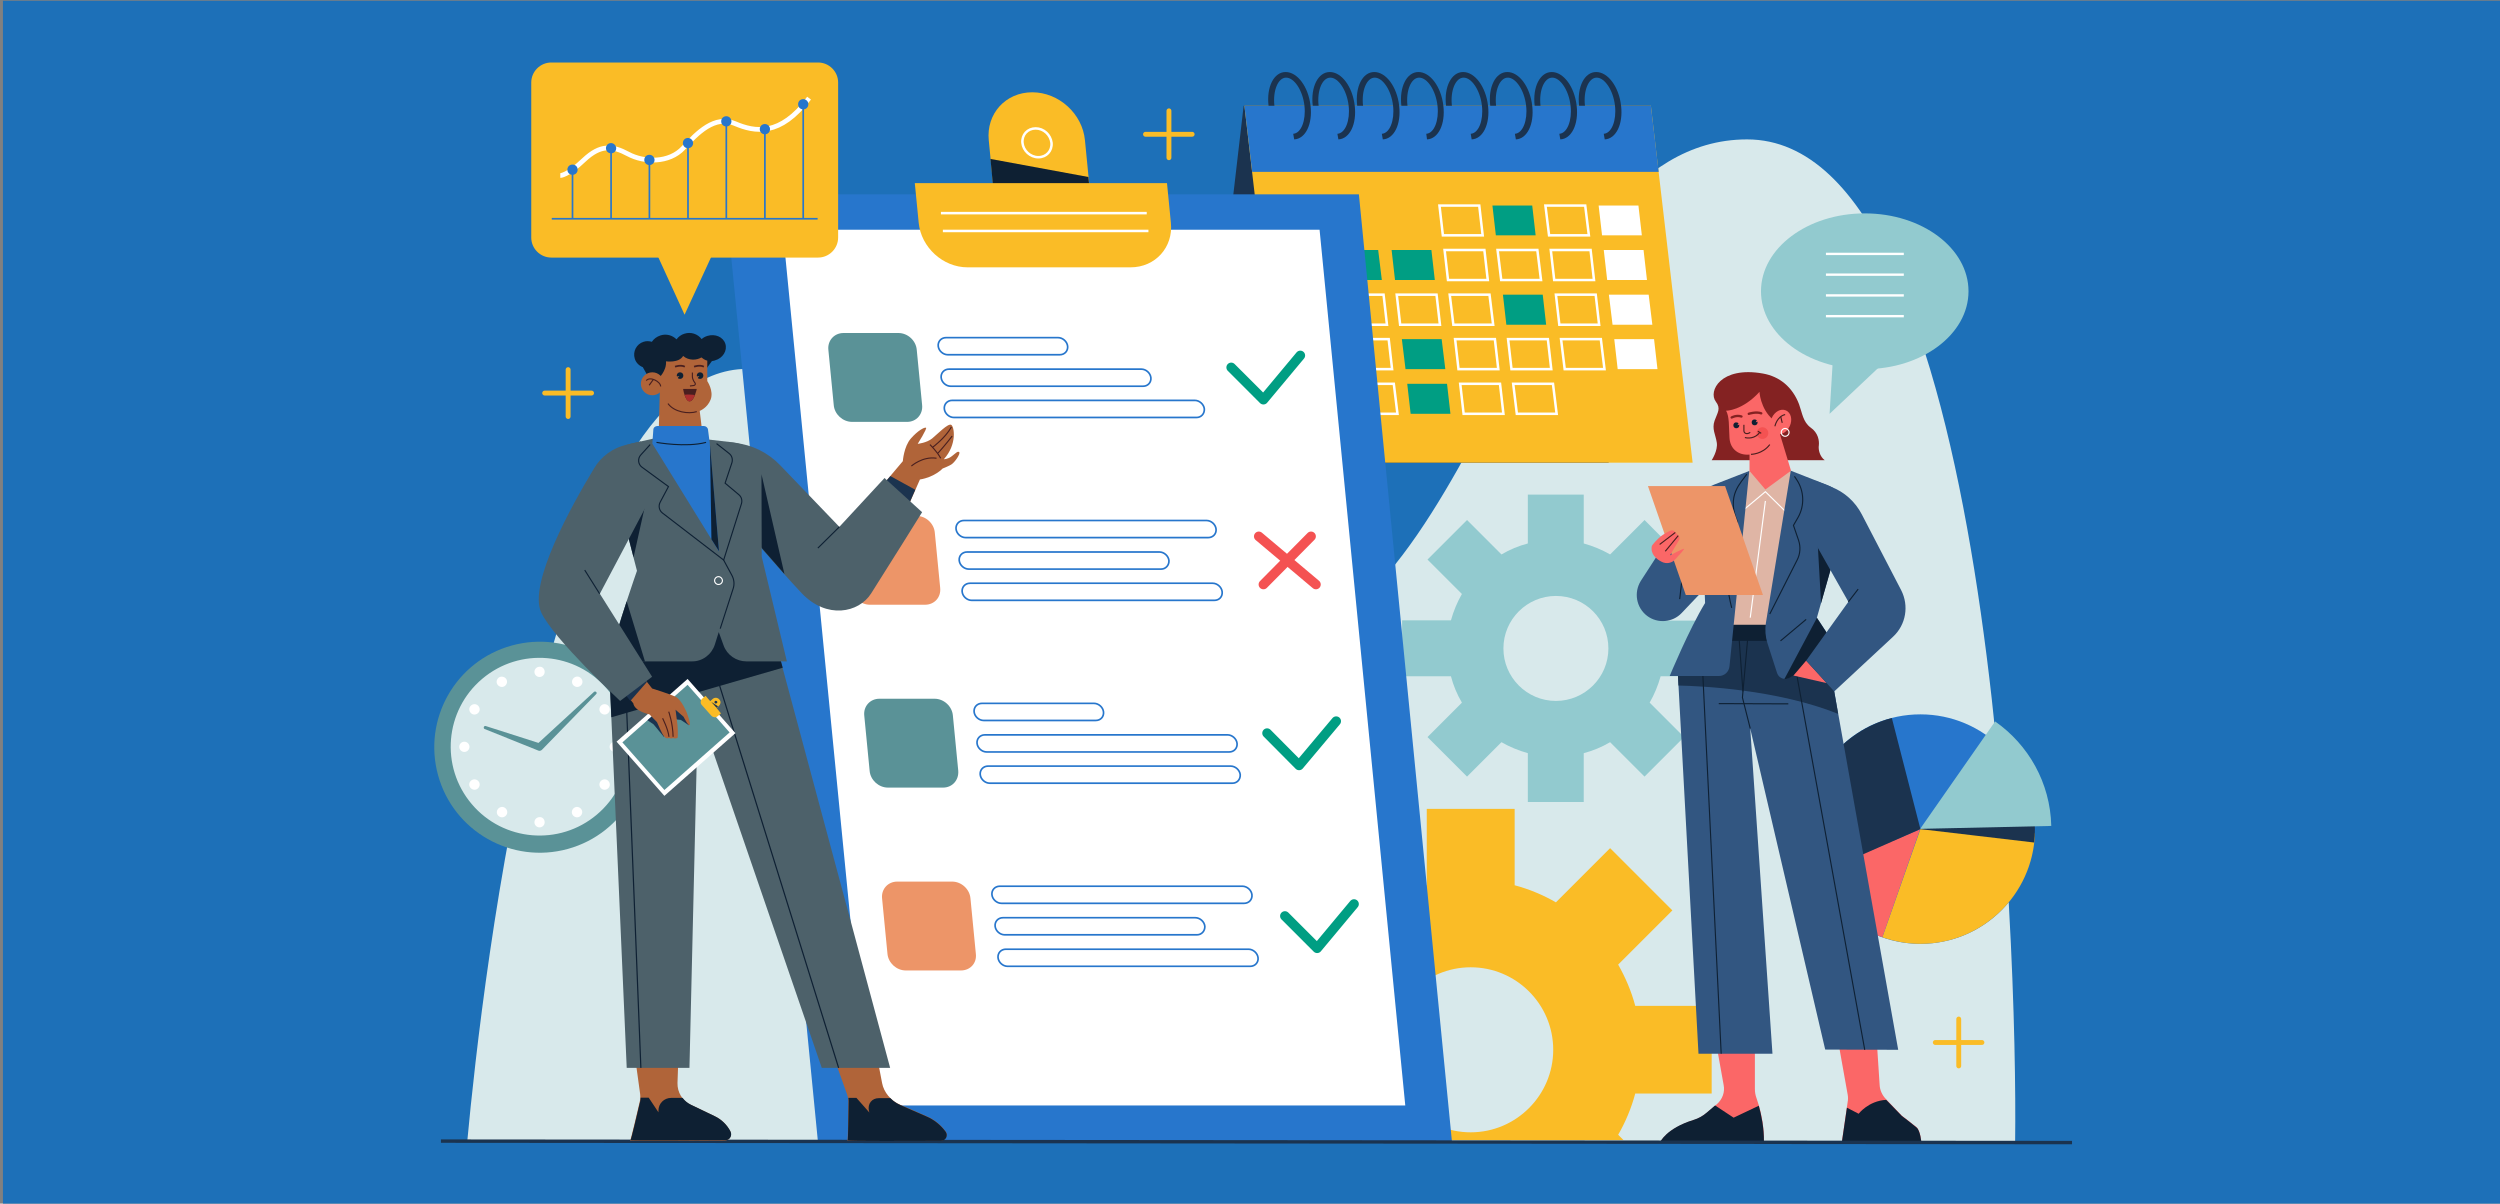 <?xml version="1.0" encoding="utf-8"?>
<!-- Generator: Adobe Illustrator 27.0.0, SVG Export Plug-In . SVG Version: 6.00 Build 0)  -->
<svg version="1.1" id="Layer_1" xmlns="http://www.w3.org/2000/svg" xmlns:xlink="http://www.w3.org/1999/xlink" x="0px" y="0px"
	 viewBox="0 0 1024 493" style="enable-background:new 0 0 1024 493;" xml:space="preserve">
<rect x="0" y="0" width="1024" height="493" fill="#808080" stroke="none"/>
<style type="text/css">
	.st0{fill:#1D70B8;}
	.st1{fill:#D8E9EB;}
	.st2{fill:#5A9297;}
	.st3{fill:#FFFFFF;}
	.st4{fill:#2776CC;}
	.st5{fill:#FABC26;}
	.st6{fill:#1B334F;}
	.st7{fill:#92CACF;}
	.st8{fill:#FB6767;}
	.st9{fill:none;stroke:#FFFFFF;stroke-width:1.035;stroke-miterlimit:10;}
	.st10{fill:#009E83;}
	.st11{clip-path:url(#SVGID_00000141438985190287293270000017927753700975616668_);fill:#FABC26;}
	.st12{fill:#0E2033;}
	.st13{fill:none;stroke:#2776CC;stroke-width:0.695;stroke-miterlimit:10;}
	.st14{fill:#ED9568;}
	.st15{fill:none;stroke:#009E83;stroke-width:3.954;stroke-linecap:round;stroke-linejoin:round;stroke-miterlimit:10;}
	.st16{fill:none;stroke:#F45252;stroke-width:3.954;stroke-linecap:round;stroke-linejoin:round;stroke-miterlimit:10;}
	.st17{fill:#DFB5A5;}
	.st18{fill:none;stroke:#FFFFFF;stroke-width:0.464;stroke-miterlimit:10;}
	.st19{fill:#325681;}
	.st20{fill:none;stroke:#0E2033;stroke-width:0.464;stroke-miterlimit:10;}
	.st21{fill:#842222;}
	.st22{fill:#F45252;}
	.st23{fill:none;stroke:#491F1F;stroke-width:0.464;stroke-miterlimit:10;}
	.st24{fill:none;stroke:#842222;stroke-width:0.971;stroke-linecap:round;stroke-linejoin:round;stroke-miterlimit:10;}
	.st25{fill:none;stroke:#1B334F;stroke-width:1.399;stroke-miterlimit:10;}
	.st26{fill:#B06439;}
	.st27{fill:#4D616A;}
	.st28{fill:none;stroke:#0E2033;stroke-width:0.5;stroke-miterlimit:10;}
	.st29{fill:none;stroke:#491F1F;stroke-width:0.728;stroke-miterlimit:10;}
	.st30{fill:#491F1F;}
	.st31{fill:#AB2E2E;}
	.st32{fill:none;stroke:#FABC26;stroke-width:2;stroke-linecap:round;stroke-linejoin:round;stroke-miterlimit:10;}
	.st33{fill:none;stroke:#FFFFFF;stroke-width:0.971;stroke-miterlimit:10;}
	.st34{fill:none;stroke:#FFFFFF;stroke-width:1.942;stroke-miterlimit:10;}
</style>
<rect id="BG" x="1.2" y="0.3" class="st0" width="1024" height="493"/>
<g>
	<path class="st1" d="M825.4,467.4c1-76.9-9-410.3-109.8-410.3c-94.9,0-108.5,210.3-209,211.5C406.2,269.8,397.9,151.1,306,151.1
		c-79.8,0-108.5,250.5-114.6,316.3H825.4z"/>
	<g>
		<ellipse transform="matrix(0.964 -0.267 0.267 0.964 -73.648 70.087)" class="st2" cx="221" cy="306" rx="43.2" ry="43.2"/>
		
			<ellipse transform="matrix(0.764 -0.645 0.645 0.764 -145.209 214.607)" class="st1" cx="221" cy="306" rx="36.4" ry="36.4"/>
		<g>
			<path class="st2" d="M199,297.4l22.5,7.2l-1.6,0.3l23.4-21.5c0.6-0.5,1.5,0.3,0.9,0.9c0,0-22.2,22.8-22.2,22.8
				c-0.4,0.4-1.1,0.6-1.6,0.3l-21.9-8.8C197.8,298.3,198.2,297.1,199,297.4L199,297.4z"/>
		</g>
		<g>
			<g>
				<path class="st3" d="M223.1,275.2c0,1.2-1,2.1-2.1,2.1c-1.2,0-2.1-1-2.1-2.1c0-1.2,1-2.1,2.1-2.1
					C222.2,273,223.1,274,223.1,275.2z"/>
				<path class="st3" d="M223.1,336.8c0,1.2-1,2.1-2.1,2.1c-1.2,0-2.1-1-2.1-2.1c0-1.2,1-2.1,2.1-2.1
					C222.2,334.6,223.1,335.6,223.1,336.8z"/>
			</g>
			<g>
				<path class="st3" d="M207.4,278.2c0.6,1,0.2,2.3-0.8,2.9c-1,0.6-2.3,0.2-2.9-0.8c-0.6-1-0.2-2.3,0.8-2.9
					C205.5,276.9,206.8,277.2,207.4,278.2z"/>
				<path class="st3" d="M238.2,331.6c0.6,1,0.2,2.3-0.8,2.9c-1,0.6-2.3,0.2-2.9-0.8c-0.6-1-0.2-2.3,0.8-2.9
					C236.3,330.2,237.6,330.6,238.2,331.6z"/>
			</g>
			<g>
				<path class="st3" d="M195.4,288.7c1,0.6,1.4,1.9,0.8,2.9c-0.6,1-1.9,1.4-2.9,0.8c-1-0.6-1.4-1.9-0.8-2.9
					C193.1,288.5,194.4,288.1,195.4,288.7z"/>
				<path class="st3" d="M248.7,319.5c1,0.6,1.4,1.9,0.8,2.9c-0.6,1-1.9,1.4-2.9,0.8c-1-0.6-1.4-1.9-0.8-2.9
					C246.4,319.3,247.7,318.9,248.7,319.5z"/>
			</g>
			<g>
				<path class="st3" d="M190.2,303.8c1.2,0,2.1,1,2.1,2.1c0,1.2-1,2.1-2.1,2.1c-1.2,0-2.1-1-2.1-2.1
					C188.1,304.8,189,303.8,190.2,303.8z"/>
				<path class="st3" d="M251.8,303.8c1.2,0,2.1,1,2.1,2.1c0,1.2-1,2.1-2.1,2.1c-1.2,0-2.1-1-2.1-2.1
					C249.7,304.8,250.6,303.8,251.8,303.8z"/>
			</g>
			<g>
				<path class="st3" d="M193.3,319.5c1-0.6,2.3-0.2,2.9,0.8c0.6,1,0.2,2.3-0.8,2.9c-1,0.6-2.3,0.2-2.9-0.8
					C191.9,321.4,192.2,320.1,193.3,319.5z"/>
				<path class="st3" d="M246.6,288.7c1-0.6,2.3-0.2,2.9,0.8c0.6,1,0.2,2.3-0.8,2.9c-1,0.6-2.3,0.2-2.9-0.8
					C245.2,290.6,245.6,289.3,246.6,288.7z"/>
			</g>
			<g>
				<path class="st3" d="M203.8,331.6c0.6-1,1.9-1.4,2.9-0.8c1,0.6,1.4,1.9,0.8,2.9c-0.6,1-1.9,1.4-2.9,0.8
					C203.5,333.9,203.2,332.6,203.8,331.6z"/>
				<path class="st3" d="M234.6,278.2c0.6-1,1.9-1.4,2.9-0.8c1,0.6,1.4,1.9,0.8,2.9c-0.6,1-1.9,1.4-2.9,0.8
					C234.3,280.5,234,279.2,234.6,278.2z"/>
			</g>
		</g>
	</g>
	<g>
		<circle class="st4" cx="786.6" cy="339.6" r="47"/>
		<path class="st5" d="M786.6,339.6L771,383.9c4.9,1.7,10.1,2.7,15.6,2.7c25.4,0,46.1-20.2,46.9-45.3L786.6,339.6z"/>
		<path class="st6" d="M833.2,345.1c0.2-1.8,0.3-3.6,0.3-5.5c0-4.2-0.6-8.3-1.6-12.3l-45.4,12.3L833.2,345.1z"/>
		<path class="st7" d="M840.2,338.3c-0.4-17.7-9.4-33.3-23-42.8l-30.7,44L840.2,338.3z"/>
		<path class="st8" d="M771,383.9l15.5-44.3l-43.2,18.5C748.6,370.1,758.6,379.6,771,383.9z"/>
		<path class="st6" d="M774.9,294.1c-20.3,5.2-35.3,23.6-35.3,45.5c0,6.7,1.4,13.1,4,18.9l43-18.9L774.9,294.1z"/>
	</g>
	<g>
		<polygon class="st6" points="492.4,189.5 658.9,189.5 675.9,43.3 509.4,43.3 		"/>
		<polygon class="st5" points="693.3,189.5 526.7,189.5 509.7,43.3 676.2,43.3 		"/>
		<polygon class="st4" points="679.4,70.4 512.9,70.4 509.7,43.3 676.2,43.3 		"/>
		<g>
			<path class="st6" d="M656.9,54.8c3.2-0.2,5.3-5.4,4.6-11.5c-0.7-6.3-4.2-11.5-7.5-11.5s-5.5,5.3-4.8,11.5c0,0,0,0,0,0h-2.4
				c0,0,0,0,0,0c-0.9-7.7,2.2-13.8,7-13.8s9.3,6,10.2,13.8c0.9,7.6-2.1,13.6-6.7,13.8L656.9,54.8z"/>
			<path class="st6" d="M638.7,54.8c3.2-0.2,5.3-5.4,4.6-11.5c-0.7-6.3-4.2-11.5-7.5-11.5c-3.3,0-5.5,5.3-4.8,11.5c0,0,0,0,0,0h-2.4
				c0,0,0,0,0,0c-0.9-7.7,2.2-13.8,7-13.8c4.8,0,9.3,6,10.2,13.8c0.9,7.6-2.1,13.6-6.7,13.8L638.7,54.8z"/>
			<path class="st6" d="M620.5,54.8c3.2-0.2,5.3-5.4,4.6-11.5c-0.7-6.3-4.2-11.5-7.5-11.5c-3.3,0-5.5,5.3-4.8,11.5c0,0,0,0,0,0h-2.4
				c0,0,0,0,0,0c-0.9-7.7,2.2-13.8,7-13.8c4.8,0,9.3,6,10.2,13.8c0.9,7.6-2.1,13.6-6.7,13.8L620.5,54.8z"/>
			<path class="st6" d="M602.4,54.8c3.2-0.2,5.3-5.4,4.6-11.5c-0.7-6.3-4.2-11.5-7.5-11.5s-5.5,5.3-4.8,11.5c0,0,0,0,0,0h-2.4
				c0,0,0,0,0,0c-0.9-7.7,2.2-13.8,7-13.8c4.8,0,9.3,6,10.2,13.8c0.9,7.6-2.1,13.6-6.7,13.8L602.4,54.8z"/>
			<path class="st6" d="M584.2,54.8c3.2-0.2,5.3-5.4,4.6-11.5c-0.7-6.3-4.2-11.5-7.5-11.5c-3.3,0-5.5,5.3-4.8,11.5c0,0,0,0,0,0H574
				c0,0,0,0,0,0c-0.9-7.7,2.2-13.8,7-13.8s9.3,6,10.2,13.8c0.9,7.6-2.1,13.6-6.7,13.8L584.2,54.8z"/>
			<path class="st6" d="M566,54.8c3.2-0.2,5.3-5.4,4.6-11.5c-0.7-6.3-4.2-11.5-7.5-11.5c-3.3,0-5.5,5.3-4.8,11.5c0,0,0,0,0,0h-2.4
				c0,0,0,0,0,0c-0.9-7.7,2.2-13.8,7-13.8c4.8,0,9.3,6,10.2,13.8c0.9,7.6-2.1,13.6-6.7,13.8L566,54.8z"/>
			<path class="st6" d="M547.8,54.8c3.2-0.2,5.3-5.4,4.6-11.5c-0.7-6.3-4.2-11.5-7.5-11.5c-3.3,0-5.5,5.3-4.8,11.5c0,0,0,0,0,0h-2.4
				c0,0,0,0,0,0c-0.9-7.7,2.2-13.8,7-13.8c4.8,0,9.3,6,10.2,13.8c0.9,7.6-2.1,13.6-6.7,13.8L547.8,54.8z"/>
			<path class="st6" d="M529.7,54.8c3.2-0.2,5.3-5.4,4.6-11.5c-0.7-6.3-4.2-11.5-7.5-11.5c-3.3,0-5.5,5.3-4.8,11.5c0,0,0,0,0,0h-2.4
				c0,0,0,0,0,0c-0.9-7.7,2.2-13.8,7-13.8c4.8,0,9.3,6,10.2,13.8c0.9,7.6-2.1,13.6-6.7,13.8L529.7,54.8z"/>
		</g>
		<g>
			<polygon class="st9" points="607.3,96.4 591,96.4 589.6,84.2 605.9,84.2 			"/>
			<polygon class="st10" points="629,96.4 612.7,96.4 611.3,84.2 627.6,84.2 			"/>
			<polygon class="st9" points="650.8,96.4 634.5,96.4 633,84.2 649.3,84.2 			"/>
			<polygon class="st3" points="672.5,96.4 656.2,96.4 654.8,84.2 671.1,84.2 			"/>
		</g>
		<g>
			<polygon class="st9" points="544.2,114.7 527.9,114.7 526.5,102.4 542.8,102.4 			"/>
			<polygon class="st10" points="566,114.7 549.7,114.7 548.2,102.4 564.5,102.4 			"/>
			<polygon class="st10" points="587.7,114.7 571.4,114.7 570,102.4 586.3,102.4 			"/>
			<polygon class="st9" points="609.4,114.7 593.1,114.7 591.7,102.4 608,102.4 			"/>
			<polygon class="st9" points="631.2,114.7 614.9,114.7 613.4,102.4 629.7,102.4 			"/>
			<polygon class="st9" points="652.9,114.7 636.6,114.7 635.2,102.4 651.5,102.4 			"/>
			<polygon class="st3" points="674.6,114.7 658.3,114.7 656.9,102.4 673.2,102.4 			"/>
		</g>
		<g>
			<polygon class="st9" points="546.4,133 530.1,133 528.6,120.7 544.9,120.7 			"/>
			<polygon class="st9" points="568.1,133 551.8,133 550.4,120.7 566.7,120.7 			"/>
			<polygon class="st9" points="589.8,133 573.5,133 572.1,120.7 588.4,120.7 			"/>
			<polygon class="st9" points="611.6,133 595.3,133 593.8,120.7 610.1,120.7 			"/>
			<polygon class="st10" points="633.3,133 617,133 615.6,120.7 631.9,120.7 			"/>
			<polygon class="st9" points="655,133 638.7,133 637.3,120.7 653.6,120.7 			"/>
			<polygon class="st3" points="676.8,133 660.5,133 659,120.7 675.3,120.7 			"/>
		</g>
		<g>
			<polygon class="st9" points="548.5,151.2 532.2,151.2 530.8,138.9 547.1,138.9 			"/>
			<polygon class="st9" points="570.2,151.2 553.9,151.2 552.5,138.9 568.8,138.9 			"/>
			<polygon class="st10" points="592,151.2 575.7,151.2 574.2,138.9 590.5,138.9 			"/>
			<polygon class="st9" points="613.7,151.2 597.4,151.2 596,138.9 612.3,138.9 			"/>
			<polygon class="st9" points="635.4,151.2 619.1,151.2 617.7,138.9 634,138.9 			"/>
			<polygon class="st9" points="657.2,151.2 640.9,151.2 639.4,138.9 655.7,138.9 			"/>
			<polygon class="st3" points="678.9,151.2 662.6,151.2 661.2,138.9 677.5,138.9 			"/>
		</g>
		<g>
			<polygon class="st9" points="550.6,169.5 534.3,169.5 532.9,157.2 549.2,157.2 			"/>
			<polygon class="st9" points="572.4,169.5 556.1,169.5 554.6,157.2 570.9,157.2 			"/>
			<polygon class="st10" points="594.1,169.5 577.8,169.5 576.4,157.2 592.7,157.2 			"/>
			<polygon class="st9" points="615.8,169.5 599.5,169.5 598.1,157.2 614.4,157.2 			"/>
			<polygon class="st9" points="637.6,169.5 621.3,169.5 619.8,157.2 636.1,157.2 			"/>
		</g>
	</g>
	<path class="st7" d="M700.2,277.1v-22.9h-20c-1-3.8-2.5-7.4-4.5-10.8l14.1-14.1L673.6,213l-14.1,14.1c-3.3-1.9-6.9-3.4-10.8-4.5
		v-20h-22.9v20c-3.8,1-7.4,2.5-10.8,4.5L600.9,213l-16.2,16.2l14.1,14.1c-1.9,3.3-3.4,6.9-4.5,10.8h-20v22.9h20
		c1,3.8,2.5,7.4,4.5,10.8l-14.1,14.1l16.2,16.2l14.1-14.1c3.3,1.9,6.9,3.4,10.8,4.5v20h22.9v-20c3.8-1,7.4-2.5,10.8-4.5l14.1,14.1
		l16.2-16.2l-14.1-14.1c1.9-3.3,3.4-6.9,4.5-10.8H700.2z M658.8,265.6c0,11.9-9.7,21.5-21.5,21.5c-11.9,0-21.5-9.7-21.5-21.5
		c0-11.9,9.7-21.5,21.5-21.5C649.2,244.1,658.8,253.7,658.8,265.6z"/>
	<g>
		<defs>
			<rect id="SVGID_1_" x="465.3" y="295.1" width="268" height="171.9"/>
		</defs>
		<clipPath id="SVGID_00000080904258595966067090000001756117546066914229_">
			<use xlink:href="#SVGID_1_"  style="overflow:visible;"/>
		</clipPath>
		<path style="clip-path:url(#SVGID_00000080904258595966067090000001756117546066914229_);fill:#FABC26;" d="M701.1,448v-36h-31.3
			c-1.6-6-4-11.6-7-16.9l22.2-22.2l-25.5-25.5l-22.2,22.2c-5.2-3-10.9-5.4-16.9-7v-31.3h-36v31.3c-6,1.6-11.6,4-16.9,7l-22.2-22.2
			l-25.5,25.5l22.2,22.2c-3,5.2-5.4,10.9-7,16.9h-31.3v36H535c1.6,6,4,11.6,7,16.9L519.9,487l25.5,25.5l22.2-22.2
			c5.2,3,10.9,5.4,16.9,7v31.3h36v-31.3c6-1.6,11.6-4,16.9-7l22.2,22.2L685,487l-22.2-22.2c3-5.2,5.4-10.9,7-16.9H701.1z M636.2,430
			c0,18.6-15.2,33.8-33.8,33.8c-18.6,0-33.8-15.2-33.8-33.8c0-18.6,15.2-33.8,33.8-33.8C621,396.2,636.2,411.3,636.2,430z"/>
	</g>
	<g>
		<polygon class="st4" points="594.7,467.4 335,467.4 297,79.6 556.6,79.6 		"/>
		<polygon class="st3" points="575.6,452.8 355.8,452.8 320.6,94.1 540.5,94.1 		"/>
		<g>
			<g>
				<path class="st5" d="M447.8,92.2h-39.4l-3.4-34.7c-1.1-10.9,6.9-19.7,17.8-19.7l0,0c10.9,0,20.6,8.8,21.6,19.7L447.8,92.2z"/>
				<path class="st9" d="M430.7,58.5c0.3,3.3-2.1,5.9-5.4,5.9c-3.3,0-6.2-2.7-6.5-5.9c-0.3-3.3,2.1-5.9,5.4-5.9
					S430.3,55.2,430.7,58.5z"/>
				<polygon class="st12" points="405.7,65.1 445.8,72.5 447.3,87.3 407.8,87.3 				"/>
			</g>
			<path class="st5" d="M463.1,109.5h-66.8c-10.1,0-19-8.2-20-18.2L374.7,75H478l1.6,16.3C480.6,101.3,473.2,109.5,463.1,109.5z"/>
			<line class="st9" x1="385.4" y1="87.3" x2="469.7" y2="87.3"/>
			<line class="st9" x1="386.2" y1="94.6" x2="470.4" y2="94.6"/>
		</g>
		<g>
			<path class="st2" d="M371.6,172.8H349c-3.8,0-7.2-3.1-7.5-6.9l-2.2-22.6c-0.4-3.8,2.4-6.9,6.2-6.9H368c3.8,0,7.2,3.1,7.5,6.9
				l2.2,22.6C378.1,169.7,375.3,172.8,371.6,172.8z"/>
			<g>
				<path class="st13" d="M434.1,145.3h-45.9c-1.9,0-3.7-1.6-3.9-3.5l0,0c-0.2-1.9,1.2-3.5,3.2-3.5h45.9c1.9,0,3.7,1.6,3.9,3.5l0,0
					C437.5,143.7,436.1,145.3,434.1,145.3z"/>
				<path class="st13" d="M468.2,158.2h-78.8c-1.9,0-3.7-1.6-3.9-3.5l0,0c-0.2-1.9,1.2-3.5,3.2-3.5h78.8c1.9,0,3.7,1.6,3.9,3.5l0,0
					C471.6,156.6,470.2,158.2,468.2,158.2z"/>
				<path class="st13" d="M490.1,171h-99.4c-1.9,0-3.7-1.6-3.9-3.5l0,0c-0.2-1.9,1.2-3.5,3.2-3.5h99.4c1.9,0,3.7,1.6,3.9,3.5l0,0
					C493.4,169.5,492,171,490.1,171z"/>
			</g>
		</g>
		<g>
			<path class="st14" d="M378.9,247.7h-22.6c-3.8,0-7.2-3.1-7.5-6.9l-2.2-22.6c-0.4-3.8,2.4-6.9,6.2-6.9h22.6c3.8,0,7.2,3.1,7.5,6.9
				l2.2,22.6C385.5,244.7,382.7,247.7,378.9,247.7z"/>
			<g>
				<path class="st13" d="M494.9,220.2h-99.4c-1.9,0-3.7-1.6-3.9-3.5l0,0c-0.2-1.9,1.2-3.5,3.2-3.5h99.4c1.9,0,3.7,1.6,3.9,3.5l0,0
					C498.3,218.7,496.8,220.2,494.9,220.2z"/>
				<path class="st13" d="M475.6,233.1h-78.8c-1.9,0-3.7-1.6-3.9-3.5l0,0c-0.2-1.9,1.2-3.5,3.2-3.5h78.8c1.9,0,3.7,1.6,3.9,3.5l0,0
					C478.9,231.5,477.5,233.1,475.6,233.1z"/>
				<path class="st13" d="M497.4,245.9h-99.4c-1.9,0-3.7-1.6-3.9-3.5l0,0c-0.2-1.9,1.2-3.5,3.2-3.5h99.4c1.9,0,3.7,1.6,3.9,3.5l0,0
					C500.8,244.4,499.4,245.9,497.4,245.9z"/>
			</g>
		</g>
		<g>
			<path class="st2" d="M386.3,322.6h-22.6c-3.8,0-7.2-3.1-7.5-6.9l-2.2-22.6c-0.4-3.8,2.4-6.9,6.2-6.9h22.6c3.8,0,7.2,3.1,7.5,6.9
				l2.2,22.6C392.8,319.6,390,322.6,386.3,322.6z"/>
			<g>
				<path class="st13" d="M448.8,295.1h-45.9c-1.9,0-3.7-1.6-3.9-3.5l0,0c-0.2-1.9,1.2-3.5,3.2-3.5h45.9c1.9,0,3.7,1.6,3.9,3.5l0,0
					C452.2,293.6,450.8,295.1,448.8,295.1z"/>
				<path class="st13" d="M503.5,308h-99.4c-1.9,0-3.7-1.6-3.9-3.5l0,0c-0.2-1.9,1.2-3.5,3.2-3.5h99.4c1.9,0,3.7,1.6,3.9,3.5l0,0
					C506.9,306.4,505.5,308,503.5,308z"/>
				<path class="st13" d="M504.8,320.8h-99.4c-1.9,0-3.7-1.6-3.9-3.5l0,0c-0.2-1.9,1.2-3.5,3.2-3.5h99.4c1.9,0,3.7,1.6,3.9,3.5l0,0
					C508.1,319.3,506.7,320.8,504.8,320.8z"/>
			</g>
		</g>
		<g>
			<path class="st14" d="M393.6,397.5H371c-3.8,0-7.2-3.1-7.5-6.9l-2.2-22.6c-0.4-3.8,2.4-6.9,6.2-6.9H390c3.8,0,7.2,3.1,7.5,6.9
				l2.2,22.6C400.2,394.5,397.4,397.5,393.6,397.5z"/>
			<g>
				<path class="st13" d="M509.6,370h-99.4c-1.9,0-3.7-1.6-3.9-3.5l0,0c-0.2-1.9,1.2-3.5,3.2-3.5h99.4c1.9,0,3.7,1.6,3.9,3.5l0,0
					C513,368.5,511.5,370,509.6,370z"/>
				<path class="st13" d="M490.3,382.9h-78.8c-1.9,0-3.7-1.6-3.9-3.5l0,0c-0.2-1.9,1.2-3.5,3.2-3.5h78.8c1.9,0,3.7,1.6,3.9,3.5l0,0
					C493.6,381.3,492.2,382.9,490.3,382.9z"/>
				<path class="st13" d="M512.1,395.8h-99.4c-1.9,0-3.7-1.6-3.9-3.5l0,0c-0.2-1.9,1.2-3.5,3.2-3.5h99.4c1.9,0,3.7,1.6,3.9,3.5l0,0
					C515.5,394.2,514.1,395.8,512.1,395.8z"/>
			</g>
		</g>
		<polyline class="st15" points="504.3,150.5 517.5,163.7 532.6,145.6 		"/>
		<polyline class="st15" points="519,300.3 532.1,313.5 547.3,295.4 		"/>
		<polyline class="st15" points="526.3,375.2 539.5,388.4 554.6,370.3 		"/>
		<g>
			<line class="st16" x1="515.6" y1="219.7" x2="539" y2="239.4"/>
			<line class="st16" x1="537" y1="219.7" x2="517.5" y2="239.4"/>
		</g>
	</g>
	<g>
		<path class="st8" d="M718.8,427.6l0,18.4c0,1.3,0.2,2.6,0.7,3.9c1.1,3.1,3.2,10.1,3,18l-42.5,0c0,0,2.5-5.6,13.7-9.1
			c2-0.6,3.8-1.7,5.4-3l4.1-3.5c2.3-2,3.4-5,2.8-7.9l-3-16.7L718.8,427.6z"/>
		<path class="st12" d="M720.4,452.9l-10.3,4.9l-7.6-5l-3.4,2.9c-1.6,1.4-3.4,2.4-5.4,3c-11.3,3.5-13.7,9.1-13.7,9.1l42.5,0
			C722.6,462,721.4,456.5,720.4,452.9z"/>
		<path class="st8" d="M753.1,427.6l3.7,20.7c0.2,1,0.2,2.1,0,3.1l-2.4,16.5l32.6,0c0,0-0.4-4.9-2-6.2c-1.5-1.3-6-4.7-6-4.7
			l-6.6-6.9c-1.5-1.6-2.4-3.6-2.5-5.7l-1.1-16.8L753.1,427.6z"/>
		<path class="st12" d="M772.6,450.5c-7.3,0.4-11.3,5.7-11.3,5.7l-4.8-2.5l-2.1,14.3l32.6,0c0,0-0.4-4.9-2-6.2c-1.5-1.3-6-4.7-6-4.7
			L772.6,450.5z"/>
		<polygon class="st17" points="702.6,207.8 716.5,192.9 733.5,192.8 742.9,207.9 734.9,257.8 703.4,257.8 		"/>
		<polyline class="st18" points="713.4,209.5 723.1,201.4 734.6,212.7 		"/>
		<line class="st18" x1="723.1" y1="205.2" x2="716.9" y2="253"/>
		<polygon class="st19" points="751.3,283.2 777.5,430 747.6,429.9 716.9,298.4 726,431.6 695.7,431.6 687.3,276.9 701.1,258 
			744.5,259.2 		"/>
		<path class="st6" d="M751.3,283.2l-6.8-24l-43.4-1.1l-13.8,18.9l0.2,3.8c9.4,0.2,40.4,1.6,65.4,11.6L751.3,283.2z"/>
		<g>
			<polyline class="st20" points="716.9,298.4 713.7,285.7 715.9,261.1 			"/>
			<line class="st20" x1="704" y1="288.2" x2="732.5" y2="288.3"/>
			<line class="st20" x1="712.3" y1="261.1" x2="713.9" y2="283.2"/>
			<line class="st20" x1="697.2" y1="270.6" x2="705" y2="431.6"/>
			<line class="st20" x1="734.9" y1="270.6" x2="763.8" y2="430"/>
		</g>
		<rect x="700.3" y="255.9" class="st12" width="41.6" height="6.6"/>
		<g>
			<path class="st21" d="M722.1,153c6.8,1.2,12.1,5.5,14.8,12.6c1.3,3.6,1.6,7.2,4.7,9.5c3.2,2.2,3.6,5.5,3.4,7.3
				c-0.3,1.8,0.4,4.6,2.4,6.1l-46.3,0c0,0,2.6-3.9,2.1-7.2c-0.5-3.3-2.1-5.6-0.9-9c1.2-3.4,2.7-4.9,0.5-7.8
				C699.6,160.3,704.7,149.9,722.1,153z"/>
			<path class="st8" d="M720.7,160.5c0,1.4,1.2,9.6,7.9,12.9l0.5,4.6l4.5,14.8l-10.5,7.7l-6.5-7.6l0-6.7c-4.3,0.4-7.9-2.1-8.2-6.8
				c-0.3-4.7,0-8.7-1.4-11.2C707,168.3,713.7,168.2,720.7,160.5z"/>
			<path class="st22" d="M724.3,177.4c0,1.3-1.1,2.4-2.4,2.4c-1.3,0-2.4-1.1-2.4-2.4c0-1.3,1.1-2.4,2.4-2.4
				C723.2,175,724.3,176.1,724.3,177.4z"/>
			<path class="st23" d="M717.2,186.1c0,0,4.7,0,7.7-4"/>
			<path class="st8" d="M733.1,174.5c-1.2,2.6-3.7,4-5.8,3.1c-2-0.9-2.7-3.8-1.6-6.4c1.2-2.6,3.7-4,5.8-3.1
				C733.6,169,734.3,171.9,733.1,174.5z"/>
			<path class="st23" d="M727,174.6c0,0,0.8-4,4.2-4.8"/>
			<line class="st23" x1="730" y1="173.2" x2="729.4" y2="170.7"/>
			<path class="st18" d="M732.8,177.1c0,0.9-0.7,1.6-1.6,1.6c-0.9,0-1.6-0.7-1.6-1.6c0-0.9,0.7-1.6,1.6-1.6
				C732.1,175.5,732.8,176.3,732.8,177.1z"/>
			<g>
				<path class="st12" d="M711.6,174.2l0.5-0.8c-0.3-0.3-0.6-0.4-1.1-0.4c-0.7,0.1-1.1,0.7-1,1.4c0.1,0.7,0.7,1.1,1.4,1
					c0.7-0.1,1.1-0.7,1-1.4c0,0,0-0.1,0-0.1L711.6,174.2z"/>
				<path class="st12" d="M719.1,173l0.5-0.8c-0.3-0.3-0.6-0.4-1.1-0.4c-0.7,0.1-1.1,0.7-1,1.4c0.1,0.7,0.7,1.1,1.4,1
					c0.7-0.1,1.1-0.7,1-1.4c0,0,0-0.1,0-0.1L719.1,173z"/>
			</g>
			<path class="st23" d="M714.3,174c0,0,0,1.3,0,2.4c0,1.1,1.2,1.7,2.6,0.7"/>
			<path class="st23" d="M714.7,179.2c1.2,0.4,4.2,0.5,6.1-2.1"/>
			<line class="st23" x1="720" y1="176.6" x2="721.4" y2="177.5"/>
			<path class="st24" d="M716.3,169.5c0,0,3-1,5.1-0.2"/>
			<path class="st24" d="M709.3,171c0,0,1.9-1.1,4-0.4"/>
		</g>
		<path class="st19" d="M733.5,192.8l-10.2,62.4c-0.4,2.7-0.2,5.5,0.6,8.1l4,12.4c0.7,2.1,3.1,3,5,1.9l19.9-11.5l-8.6-13.1
			l11.4-40.3c1.6-5.7-1.3-11.7-6.8-13.9L733.5,192.8z"/>
		<line class="st20" x1="739.8" y1="253.7" x2="729.3" y2="262.5"/>
		<path class="st20" d="M735,195.1l1,1.5c3,4.6,3.2,10.5,0.5,15.3l-1.9,3.3l2.1,6.1c0.9,2.7,0.7,5.6-0.6,8.1l-11.2,22.1"/>
		<path class="st12" d="M744.2,253.1l-13.3,25c0.7,0.1,1.4-0.1,2-0.4l19.9-11.5L744.2,253.1z"/>
		<polygon class="st12" points="744.5,222.1 745.9,247.1 751,229.2 		"/>
		<polygon class="st8" points="734.6,276.7 748.2,279.8 739.8,270.6 		"/>
		<path class="st19" d="M716.5,192.9l-8.1,80c-0.2,2.3-2.1,4-4.4,4l-20.1,0c0,0,8-19.3,14.5-29.9l-0.2-5.8l-9.4,9.9
			c-3.7,3.9-9.8,4.4-14.1,1.2l0,0c-4.5-3.4-5.6-9.6-2.6-14.4l20.4-31.5c2.3-3.6,5.7-6.3,9.6-7.9L716.5,192.9z"/>
		<path class="st20" d="M715.5,194.2c-2.3,3.5-8.6,8.7-3.8,19.6c-5,8.8-6,20.7-2.4,35.2"/>
		<line class="st20" x1="688" y1="245.4" x2="689.9" y2="229.1"/>
		<polygon class="st14" points="722.1,243.7 690.5,243.7 675,199.1 706.6,199.1 		"/>
		<path class="st19" d="M742.6,220.9l14.5,25.6l-17.3,24.1l11.5,12.6l24.1-22.4c5.3-4.9,6.6-12.7,3.3-19.1l-16.1-31
			c-2.7-5.2-7.1-9.2-12.6-11.3l-5.9-2.3L742.6,220.9z"/>
		<line class="st20" x1="757.1" y1="246.5" x2="761.1" y2="241.3"/>
		<g>
			<path class="st8" d="M676.6,223.6c0.1-0.3,2.2-2.9,4.2-4.3c1.1-0.8,2.4-1.5,3.3-1.9c0.6-0.3,1.4-0.2,1.8,0.3l1.6,1.7
				c0.5,0.5,0.6,1.3,0.2,1.9l-3.7,6.2c0,0,5.4-2.9,5.8-2.7c0.2,0.1-1.9,2.5-3.6,4.3c-1.4,1.6-3.7,2-5.6,1
				C678.4,229,675.9,226.9,676.6,223.6z"/>
			<line class="st23" x1="679.8" y1="223" x2="686.2" y2="218.1"/>
			<line class="st23" x1="682.1" y1="225.8" x2="687.4" y2="219.4"/>
		</g>
	</g>
	<line class="st25" x1="180.6" y1="467.4" x2="848.7" y2="468"/>
	<g>
		<path class="st12" d="M297.1,140.8c-0.9-2.8-4.2-4.2-7.4-3.2c-0.9,0.3-1.7,0.7-2.3,1.3c-1.6-2.1-4.4-3.1-7.1-2.2
			c-1.3,0.4-2.4,1.2-3.2,2.3c-1.7-1.7-4.2-2.4-6.6-1.6c-1.5,0.5-2.7,1.4-3.5,2.6c-1.1-0.3-2.2-0.4-3.4,0c-2.9,0.9-4.5,4-3.6,6.9
			c0.5,1.7,1.8,2.9,3.3,3.5l4.4,7.9l20.2-5.3l3.7-5.1c0.4-0.1,0.9-0.1,1.3-0.3C296.1,146.7,298,143.6,297.1,140.8z"/>
		<g>
			<path class="st26" d="M360.6,199.8l9.2-10.9c0,0,0.4-6,3.3-9.3s5.6-4.7,6.2-4.4c0.6,0.2-3.4,6.6-3.4,6.6s3.7-0.4,5.9-2.2
				s6.5-6.3,7.8-5.6c1.3,0.7,2.5,8-3,14.1c0,0,1.7,0,3.2-1.2c1.6-1.2,2.5-2.3,3.1-1.7s-1.8,4.2-3.3,5.1c-1.6,0.9-3.5,1.6-3.5,1.6
				s-3.2,3.5-9.3,4.5l-5.2,11.8L360.6,199.8z"/>
			<path class="st23" d="M382,183.2c0,0,5.1-3.7,7.7-8.3"/>
			<path class="st23" d="M384.2,185.6c0,0,3.5-3.9,5.8-7"/>
			<path class="st23" d="M380.9,182.1c0,0,3,2.9,4.4,5.6"/>
			<path class="st23" d="M373.3,190.9c0,0,4.6-4.1,10.3-3.2"/>
			<polygon class="st6" points="364.7,195 360.6,199.8 371.6,208.1 374.9,200.6 			"/>
		</g>
		<path class="st27" d="M319.6,190.6l24.2,25.2l18.5-20l15.4,14c0,0-15.9,25.5-20.9,33.3c-5,7.9-18.2,10.7-28.5-0.2
			c-9.6-10.2-24.6-27.8-24.6-27.8l-5-33.9l2.1,0.2C308,182.1,314.6,185.4,319.6,190.6z"/>
		<polygon class="st12" points="311.9,194.2 321.3,235.1 308.2,220.1 		"/>
		<path class="st26" d="M277.9,432.1l-0.4,11.5c-0.1,3.8,2,7.3,5.4,8.9l9.8,4.7c2.8,1.3,5,3.5,6.4,6.2l0,0c0.9,1.7-0.4,3.8-2.3,3.8
			c-10.9,0.1-39,0.2-38.7,0c0.3-0.3,2.9-11.5,3.9-15.8c0.3-1.1,0.3-2.2,0.2-3.3l-2.2-16H277.9z"/>
		<path class="st26" d="M359.1,432.1l2.2,11.5c0.7,3.8,3.6,7.3,7.4,8.9l10.8,4.7c3.1,1.3,5.8,3.5,7.8,6.2l0,0c1.2,1.6,0,3.8-1.9,3.8
			c-11.2,0.1-38.5,0.2-38.3,0c0.2-0.3,0.4-11.5,0.4-15.8c0-1.1-0.2-2.2-0.6-3.3l-5.7-16H359.1z"/>
		<polygon class="st27" points="318.9,267.4 364.6,437.4 336.6,437.4 285.9,289.9 282.4,437.4 256.7,437.4 249.4,271 294.5,250 		
			"/>
		<polygon class="st12" points="320.6,273.5 250.4,293.8 249.4,271 294.5,250 318.9,267.4 		"/>
		<line class="st28" x1="289.7" y1="264.6" x2="343.5" y2="437.4"/>
		<path class="st27" d="M292.8,264l1.6-5.1l2,5.5c1.4,3.9,5.2,6.5,9.3,6.5h16.6L312,228l-0.1-33.8c0-6.6-5-12.2-11.6-13l-14.9-1.7
			h-17.1l-9.4,2.1c-5.9,1.3-9.6,7.3-8.1,13.1l10.1,39.1c0,0-8.6,24.5-11.5,37.1h33.9C287.7,271,291.5,268.1,292.8,264z"/>
		<polygon class="st12" points="264,208.1 259.5,228.3 255.9,214.3 		"/>
		<line class="st28" x1="255.9" y1="271" x2="262.5" y2="437.4"/>
		<line class="st20" x1="343.8" y1="215.8" x2="335" y2="224.5"/>
		<path class="st12" d="M249.4,271h14.8l-7.5-24.7C254.1,254.2,251,264.3,249.4,271z"/>
		<path class="st20" d="M296.4,229.4l3.4,6.3c0.9,1.7,1.1,3.6,0.5,5.4l-5.3,16.4"/>
		<path class="st18" d="M295.9,237.8c0,0.9-0.7,1.6-1.6,1.6c-0.9,0-1.6-0.7-1.6-1.6c0-0.9,0.7-1.6,1.6-1.6
			C295.2,236.2,295.9,237,295.9,237.8z"/>
		<g>
			
				<rect x="262.3" y="282.5" transform="matrix(0.662 0.75 -0.75 0.662 319.869 -105.642)" class="st3" width="29.6" height="38.8"/>
			
				<rect x="264.1" y="284.1" transform="matrix(0.662 0.75 -0.75 0.662 319.868 -105.642)" class="st2" width="26" height="35.6"/>
			<g>
				<path class="st5" d="M293.5,290l0.9-0.8c0.7-0.6,1-1.7,0.4-2.5c-0.7-1-2-1.2-2.9-0.4l-1,0.9l-1.9-2.2l-1.4,1.2
					c-0.7,0.7-0.8,1.8-0.2,2.5l4,4.5c0.7,0.7,1.8,0.8,2.5,0.2l1.4-1.2L293.5,290z"/>
				<polygon class="st6" points="291.3,287.5 293.5,289.9 294.1,289.3 				"/>
				<path class="st6" d="M293.6,288c-0.2,0.2-0.6,0.2-0.8,0c-0.2-0.2-0.2-0.6,0-0.8c0.2-0.2,0.6-0.2,0.8,0
					C293.9,287.4,293.9,287.8,293.6,288z"/>
			</g>
		</g>
		<polygon class="st6" points="272,301.9 267.7,296.7 265.2,295 275.7,285.7 281,292.4 282.2,297.1 278.9,294.9 273,294.2 		"/>
		<path class="st12" d="M299.2,463.4L299.2,463.4c-1.4-2.7-3.7-4.9-6.4-6.2l-9.8-4.7c-1.4-0.7-2.5-1.6-3.4-2.8h-4.7
			c-2.9,0-5.2,2.3-5.2,5.2v0.7l-4-6h-3.3c0,0.6-0.1,1.1-0.2,1.6c-1,4.3-3.7,15.6-3.9,15.8c-0.3,0.3,27.8,0.1,38.7,0
			C298.8,467.2,300.1,465.2,299.2,463.4z"/>
		<path class="st12" d="M385.4,467.3c2,0,3.1-2.2,1.9-3.8l0,0c-2-2.7-4.7-4.9-7.8-6.2l-10.8-4.7c-1.5-0.7-2.9-1.6-4-2.8h-4.7
			c-2.9,0-4.7,2.3-4.1,5.2l0.2,0.7l-5.3-6h-3.3c0.1,0.6,0.1,1.1,0.1,1.6c-0.1,4.3-0.2,15.6-0.4,15.8
			C347,467.5,374.3,467.3,385.4,467.3z"/>
		<path class="st26" d="M269.7,155c0,0,3.4-3,3.1-7c0,0,5.3,0.8,7-2.2c2.3,2,5.6,1.8,7.5,0.6c1.4,1.2,2.4,1.3,2.4,1.3v8.4
			c0,0,2.7,4,1.4,7.5c-1.3,3.5-4.5,4.7-4.5,4.7l1.1,9.1h-17.9l0.5-18.6L269.7,155z"/>
		<g>
			<path class="st12" d="M278.5,152.5c-0.7,0-1.3,0.6-1.3,1.3c0,0.1,0,0.3,0.1,0.4l1-0.2l-0.7,0.8c0.2,0.3,0.6,0.4,1,0.4
				c0.7,0,1.3-0.6,1.3-1.3C279.9,153,279.3,152.5,278.5,152.5z"/>
			<path class="st12" d="M286.7,152.5c-0.7,0-1.3,0.6-1.3,1.3c0,0.1,0,0.3,0.1,0.4l1-0.2l-0.7,0.8c0.2,0.3,0.6,0.4,1,0.4
				c0.7,0,1.3-0.6,1.3-1.3C288.1,153,287.5,152.5,286.7,152.5z"/>
		</g>
		<path class="st23" d="M283.6,152.6v1.6c0,0.6,0.2,1.2,0.5,1.8l0.6,0.9c0.3,0.4,0,0.9-0.5,1l-1.6,0.2"/>
		<path class="st29" d="M276.5,150.2c0,0,2.3-0.9,4,0"/>
		<path class="st29" d="M284.3,150.2c0,0,2.3-0.9,4,0"/>
		<path class="st30" d="M285.4,159.3h-5.6c0,0,0.8,5.2,2.7,5.1C284.4,164.3,285.4,159.3,285.4,159.3z"/>
		<path class="st31" d="M282.2,161.6c-0.6,0-1.2,0-1.8,0.1c0.4,1.4,1.1,2.8,2.1,2.7c0.9-0.1,1.7-1.3,2.1-2.6
			C283.9,161.7,283.1,161.6,282.2,161.6z"/>
		<path class="st23" d="M285.4,168.6c-3.4,1.1-9.3,0.2-11.8-3.3"/>
		<path class="st4" d="M269.3,174.5h19c0.8,0,1.6,0.6,1.7,1.5l0.7,5.4l3.8,44.5l-27.3-44.2l0.4-5.6
			C267.6,175.1,268.4,174.5,269.3,174.5z"/>
		<path class="st20" d="M268.9,181.2c0,0,12,2.2,20.3,0"/>
		<g>
			<path class="st26" d="M263.6,277.5l3.5,4.5c0,0,7.1,2.2,9.6,3.4c2.5,1.2,4.6,6.5,4.6,6.5s1.8,4.8,1.2,5.1
				c-0.7,0.3-2.5-3.4-2.5-3.4l-3.3-2.9l0.8,6.3c0,0,0.4,5.1-0.1,5.3c-1.1,0.4-1.7,0-1.7,0s-0.8,0.4-1.6,0c-1.3,0.3-1.5,0-2.1-0.7
				c-0.7-0.6-2.9-5.8-2.9-5.8l-3.1-3.2c0,0-6.1-1.2-6.6-4.5l-3.4-4.3L263.6,277.5z"/>
			<path class="st23" d="M273.9,291.5c0,0,1.7,4.6,1.8,10.3"/>
			<path class="st23" d="M271.4,294.2c0,0,2.3,4.5,2.6,7.6"/>
			<polygon class="st6" points="265,279.3 258.2,287.1 255.9,284.2 263.6,277.5 			"/>
		</g>
		<path class="st27" d="M256.8,182.1l5.7-1.3l2.3,26.3l-19.1,36.1l21.4,34l-13.1,9.9c0,0-27.1-25.2-32.3-36.2
			c-5.5-11.6,12.5-44,21.6-59C246.2,186.9,251.1,183.4,256.8,182.1z"/>
		<line class="st20" x1="239.5" y1="233.5" x2="245.6" y2="243.2"/>
		<path class="st20" d="M293.5,181.7l5.1,4c1.2,0.9,1.6,2.4,1.2,3.8l-2.8,8.4l5.6,4.7c1.1,0.9,1.5,2.3,1.1,3.7l-7.3,23.1l-25.1-19.3
			c-1.3-1-1.7-2.9-0.9-4.4l3.4-6.4l-10.8-7.9c-1.7-1.2-1.9-3.6-0.5-5.1l3.8-4.2"/>
		<polygon class="st12" points="290.8,182.2 291.4,220.9 294.5,225.8 		"/>
		<circle class="st26" cx="267.2" cy="157.2" r="4.7"/>
		<path class="st23" d="M264.7,155.9c1.5-1.9,5.9,0.4,5.9,2.4"/>
		<line class="st23" x1="265.9" y1="157.8" x2="267.7" y2="155.3"/>
	</g>
	<g>
		<line class="st32" x1="232.7" y1="151.4" x2="232.7" y2="170.6"/>
		<line class="st32" x1="242.3" y1="161" x2="223.1" y2="161"/>
	</g>
	<g>
		<line class="st32" x1="478.8" y1="45.4" x2="478.8" y2="64.6"/>
		<line class="st32" x1="488.3" y1="55" x2="469.2" y2="55"/>
	</g>
	<g>
		<line class="st32" x1="802.3" y1="417.4" x2="802.3" y2="436.6"/>
		<line class="st32" x1="811.8" y1="427" x2="792.7" y2="427"/>
	</g>
	<g>
		<g>
			<ellipse class="st7" cx="763.8" cy="119.3" rx="42.5" ry="31.9"/>
			<polygon class="st7" points="751,143 749.4,169.5 777.5,143 			"/>
		</g>
		<g>
			<line class="st33" x1="747.9" y1="104" x2="779.8" y2="104"/>
			<line class="st33" x1="747.9" y1="112.5" x2="779.8" y2="112.5"/>
			<line class="st33" x1="747.9" y1="121" x2="779.8" y2="121"/>
			<line class="st33" x1="747.9" y1="129.5" x2="779.8" y2="129.5"/>
		</g>
	</g>
	<g>
		<path class="st5" d="M335.1,105.5H225.8c-4.5,0-8.2-3.7-8.2-8.2V33.8c0-4.5,3.7-8.2,8.2-8.2h109.3c4.5,0,8.2,3.7,8.2,8.2v63.5
			C343.3,101.8,339.6,105.5,335.1,105.5z"/>
		<polygon class="st5" points="268.6,103.1 292.3,103.1 280.4,128.9 		"/>
		<g>
			<path class="st34" d="M229.5,71.9c0,0,3,0,9.7-6.4c6.7-6.3,11.6-5.9,18.1-2.4s16.8,3.8,22.6-2.5c5.8-6.3,12.9-13.5,21.1-10
				c8.2,3.5,18.5,5.4,30.4-10.4"/>
			<g>
				<line class="st13" x1="234.5" y1="69.5" x2="234.5" y2="89.6"/>
				<line class="st13" x1="250.3" y1="60.7" x2="250.3" y2="89.6"/>
				<line class="st13" x1="266" y1="65.5" x2="266" y2="89.6"/>
				<line class="st13" x1="281.8" y1="58.6" x2="281.8" y2="89.6"/>
				<line class="st13" x1="297.5" y1="49.7" x2="297.5" y2="89.6"/>
				<line class="st13" x1="313.3" y1="52.9" x2="313.3" y2="89.6"/>
				<line class="st13" x1="329" y1="42.7" x2="329" y2="89.6"/>
			</g>
			<line class="st13" x1="226" y1="89.6" x2="334.9" y2="89.6"/>
			<path class="st4" d="M331.1,42.7c0,1.2-0.9,2.1-2.1,2.1c-1.2,0-2.1-0.9-2.1-2.1c0-1.2,0.9-2.1,2.1-2.1
				C330.2,40.6,331.1,41.6,331.1,42.7z"/>
			<path class="st4" d="M315.4,52.9c0,1.2-0.9,2.1-2.1,2.1c-1.2,0-2.1-0.9-2.1-2.1c0-1.2,0.9-2.1,2.1-2.1
				C314.4,50.8,315.4,51.7,315.4,52.9z"/>
			<path class="st4" d="M299.6,49.7c0,1.2-0.9,2.1-2.1,2.1c-1.2,0-2.1-0.9-2.1-2.1c0-1.2,0.9-2.1,2.1-2.1
				C298.7,47.6,299.6,48.6,299.6,49.7z"/>
			<path class="st4" d="M283.9,58.6c0,1.2-0.9,2.1-2.1,2.1c-1.2,0-2.1-0.9-2.1-2.1c0-1.2,0.9-2.1,2.1-2.1
				C282.9,56.5,283.9,57.5,283.9,58.6z"/>
			<path class="st4" d="M268.1,65.5c0,1.2-0.9,2.1-2.1,2.1s-2.1-0.9-2.1-2.1c0-1.2,0.9-2.1,2.1-2.1S268.1,64.4,268.1,65.5z"/>
			<path class="st4" d="M252.4,60.7c0,1.2-0.9,2.1-2.1,2.1c-1.2,0-2.1-0.9-2.1-2.1c0-1.2,0.9-2.1,2.1-2.1
				C251.4,58.6,252.4,59.6,252.4,60.7z"/>
			<path class="st4" d="M236.6,69.5c0,1.2-0.9,2.1-2.1,2.1c-1.2,0-2.1-0.9-2.1-2.1c0-1.2,0.9-2.1,2.1-2.1
				C235.7,67.4,236.6,68.3,236.6,69.5z"/>
		</g>
	</g>
</g>
</svg>
